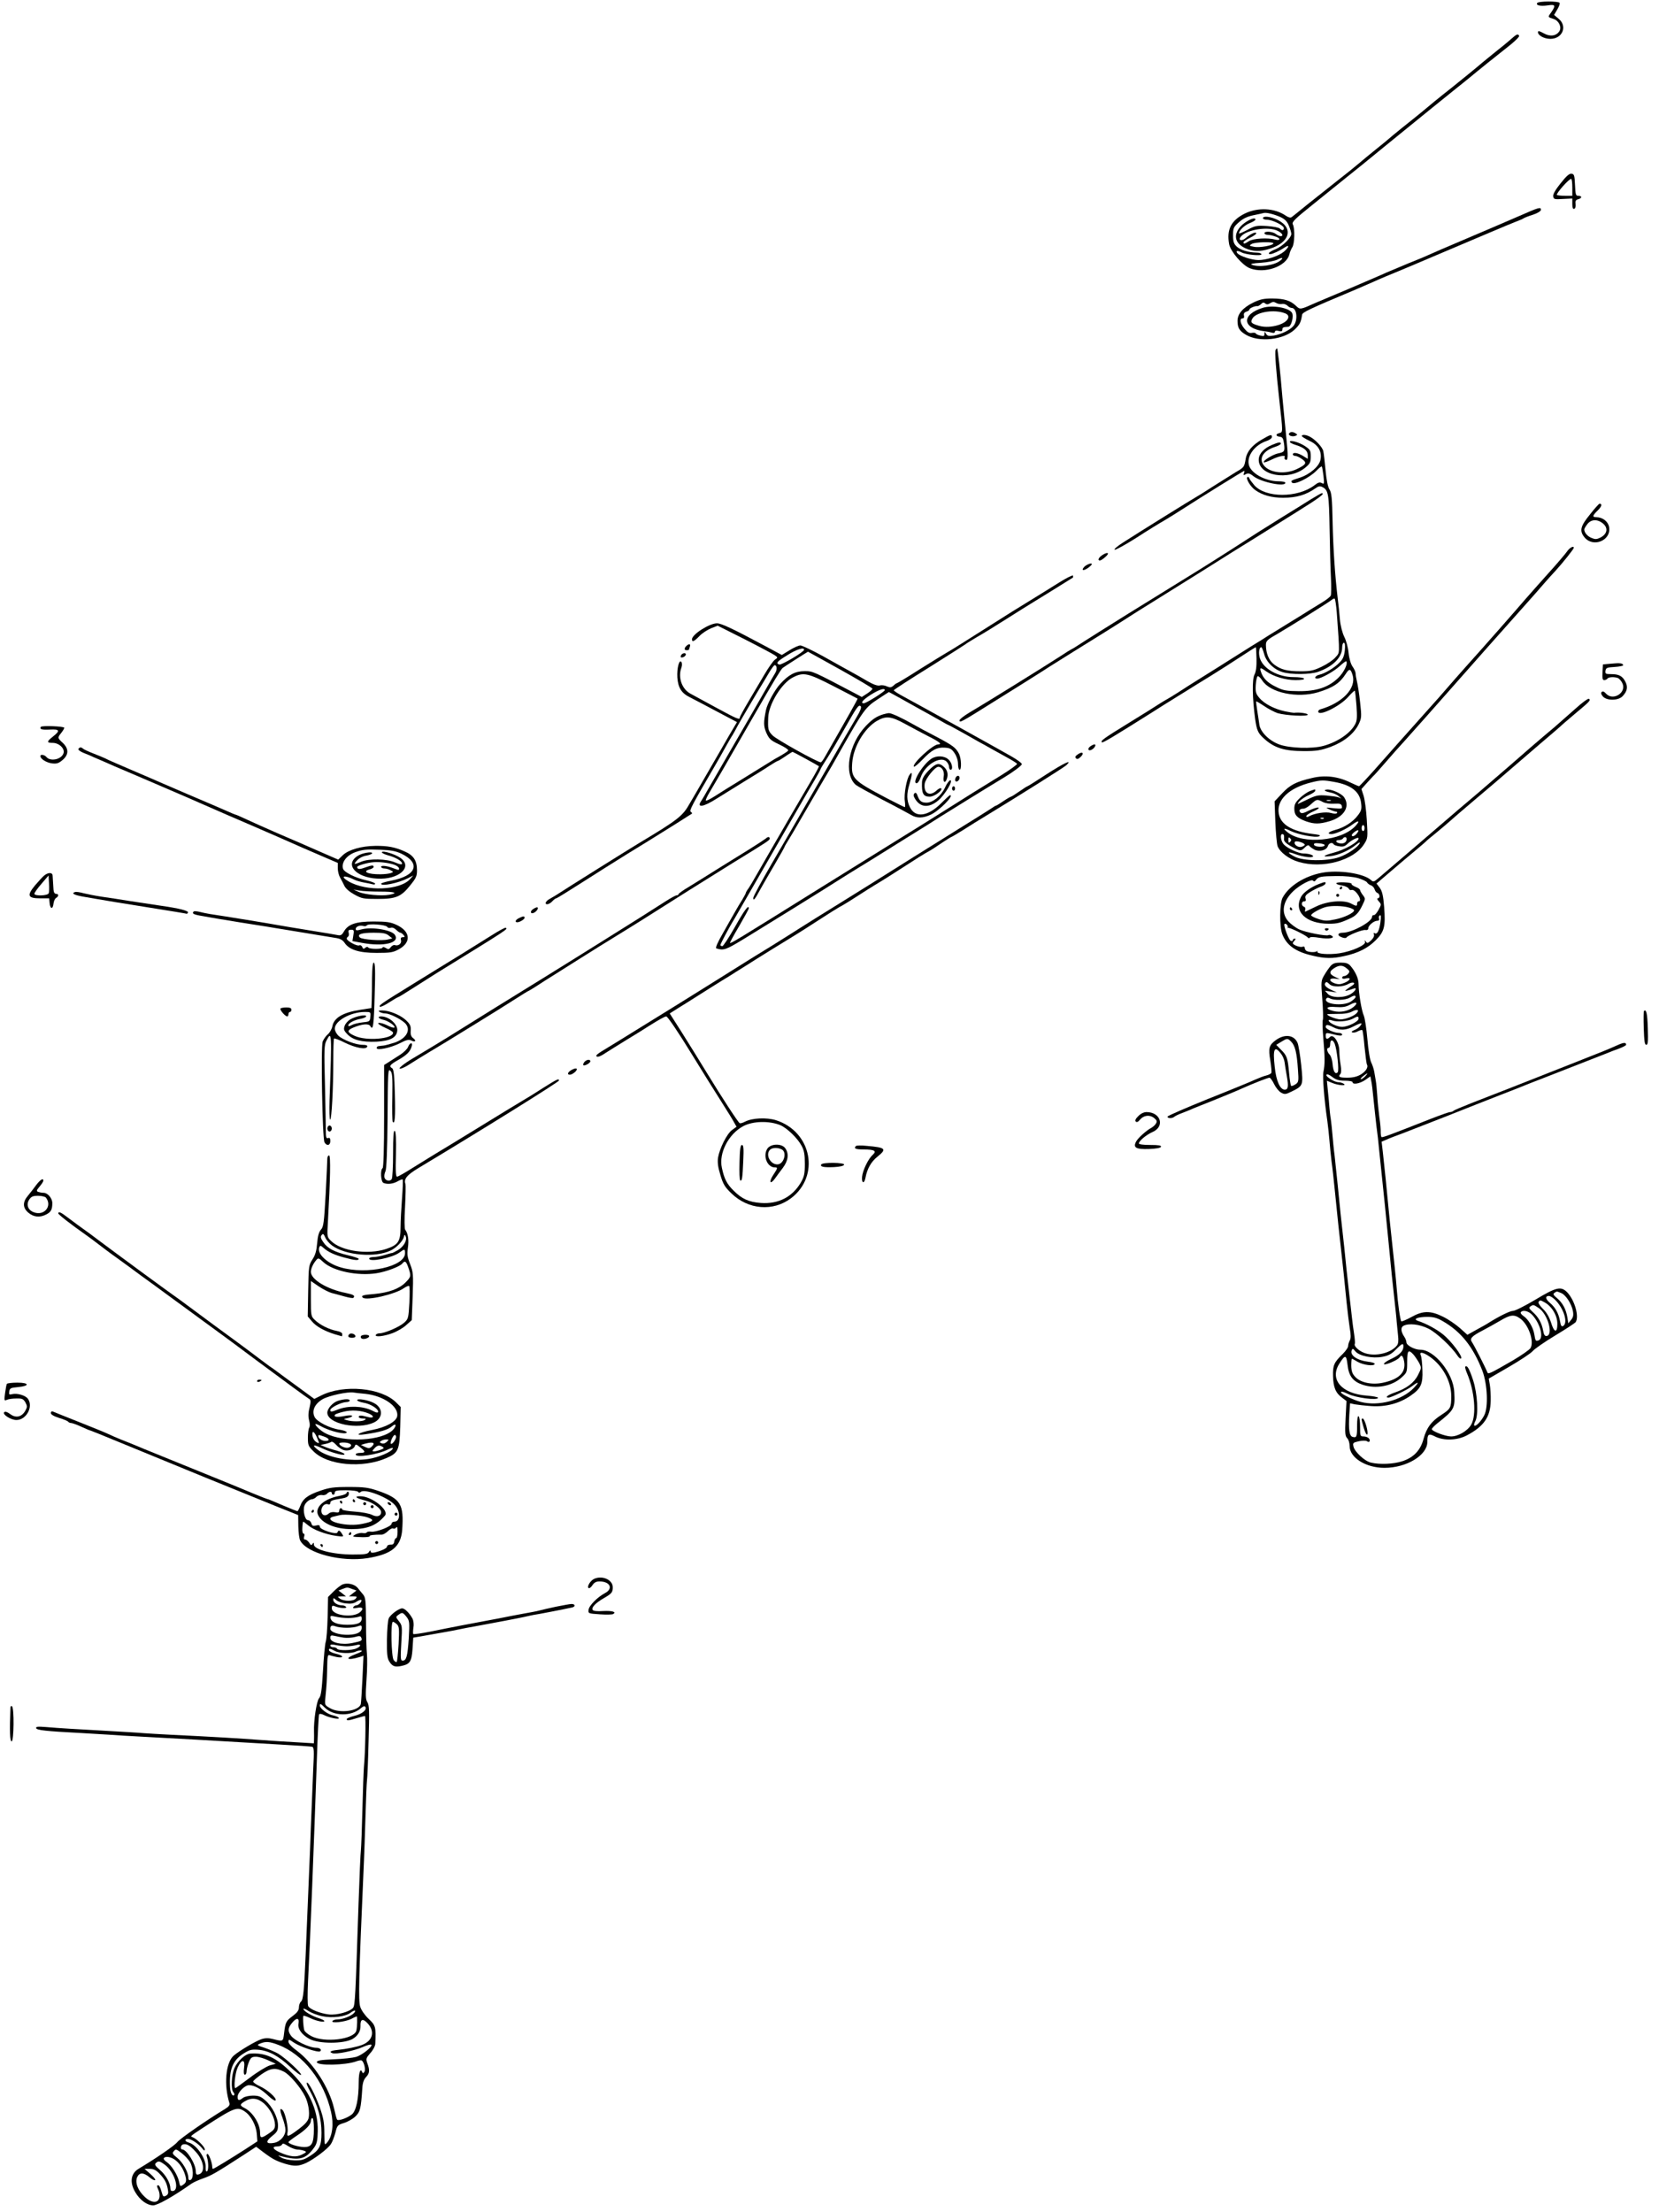 <?xml version="1.0" standalone="no"?>
<!DOCTYPE svg PUBLIC "-//W3C//DTD SVG 20010904//EN"
 "http://www.w3.org/TR/2001/REC-SVG-20010904/DTD/svg10.dtd">
<svg version="1.0" xmlns="http://www.w3.org/2000/svg"
 width="1110pt" height="1480pt" viewBox="0 0 1110 1480"
 preserveAspectRatio="xMidYMid meet">
<g transform="translate(0,1480) scale(0.1,-0.1)"
fill="#000000" stroke="none">
<path d="M10285 14780 c-10 -16 21 -23 70 -16 52 8 56 0 24 -46 -24 -33 -24
-32 16 -45 35 -11 55 -54 39 -81 -21 -33 -62 -39 -105 -15 -29 16 -39 18 -39
8 0 -22 42 -45 83 -45 81 0 116 84 56 134 l-31 26 21 36 c12 19 19 40 16 45
-8 12 -142 12 -150 -1z"/>
<path d="M10114 14542 c-16 -15 -72 -61 -124 -102 -51 -41 -100 -82 -109 -90
-9 -8 -84 -69 -166 -135 -83 -65 -168 -135 -191 -155 -23 -19 -67 -55 -99 -80
-31 -25 -79 -63 -105 -85 -25 -22 -77 -65 -115 -95 -38 -30 -89 -73 -115 -95
-26 -22 -94 -77 -151 -121 -57 -45 -144 -114 -194 -154 -49 -40 -95 -77 -102
-82 -8 -7 -22 -3 -40 9 -75 52 -188 57 -275 14 -91 -46 -122 -107 -104 -205 9
-48 88 -140 137 -160 100 -40 246 11 266 93 3 14 12 35 19 46 16 22 19 127 4
154 -8 15 12 35 128 128 75 61 175 141 222 179 47 38 99 80 117 94 17 14 86
70 153 125 68 55 140 114 160 130 21 17 93 75 160 130 68 55 137 111 155 125
17 14 52 41 76 61 55 46 204 166 287 231 34 28 60 54 56 59 -8 14 -16 11 -50
-19z m-1547 -1194 c31 -15 45 -29 57 -59 9 -22 16 -46 16 -54 0 -25 -59 -83
-105 -102 -41 -16 -59 -33 -35 -33 14 0 62 22 93 43 37 25 34 5 -3 -27 -35
-29 -116 -56 -170 -56 -44 0 -124 26 -141 46 -14 17 2 20 29 5 29 -15 132 -25
132 -12 0 6 -15 11 -32 11 -55 1 -109 17 -134 41 -19 18 -24 33 -24 75 0 47 3
55 39 87 28 25 55 38 97 47 33 7 64 13 69 15 18 5 69 -8 112 -27z m-3 -293
c-40 -31 -141 -45 -189 -26 -13 5 8 10 61 13 45 3 94 13 110 21 34 18 46 13
18 -8z"/>
<path d="M8450 13340 c0 -5 12 -10 27 -10 36 0 113 -38 113 -56 0 -17 -12 -18
-27 -3 -7 7 -46 14 -87 17 -68 4 -79 2 -130 -26 -31 -16 -56 -27 -56 -23 0 19
36 54 71 68 21 8 39 19 39 24 0 23 -71 -12 -103 -50 -47 -56 -33 -110 36 -142
50 -22 96 -24 160 -4 136 41 165 138 57 193 -46 23 -100 30 -100 12z m100 -85
c31 -16 40 -35 18 -35 -7 0 -22 7 -32 15 -22 17 -76 20 -76 5 0 -5 9 -11 20
-11 24 -2 28 -3 58 -13 32 -11 28 -28 -5 -19 -50 14 -148 8 -176 -10 -30 -19
-37 -21 -37 -8 0 5 20 19 45 31 25 12 43 26 40 31 -6 9 -38 -6 -72 -35 -26
-22 -51 -13 -31 11 40 48 186 70 248 38z m-30 -83 c0 -14 -93 -31 -130 -23
-32 6 -34 8 -15 19 23 13 145 16 145 4z"/>
<path d="M10442 13574 c-35 -43 -52 -74 -50 -87 3 -20 8 -22 66 -18 l62 3 0
-37 c0 -25 4 -35 13 -32 7 2 11 16 9 31 -3 21 1 29 17 33 27 7 27 23 1 23 -17
0 -19 8 -22 73 -3 63 -5 72 -23 75 -15 2 -35 -16 -73 -64z m78 -30 l0 -54 -48
0 c-27 0 -52 3 -55 6 -8 8 85 113 96 107 4 -2 7 -29 7 -59z"/>
<path d="M10165 13355 c-66 -29 -223 -96 -350 -150 -126 -53 -243 -104 -260
-112 -16 -8 -75 -32 -130 -54 -55 -23 -122 -51 -150 -63 -27 -13 -138 -60
-245 -106 -107 -45 -208 -88 -225 -95 -105 -47 -106 -48 -134 -21 -38 36 -77
48 -158 49 -58 0 -81 -5 -127 -27 -70 -34 -106 -76 -106 -122 0 -47 12 -68 57
-94 88 -52 252 -34 326 36 34 33 41 47 49 98 3 17 39 35 363 171 22 10 74 32
115 50 41 19 116 50 165 70 50 21 151 63 225 95 311 132 518 220 560 236 25 9
50 20 55 24 6 4 34 15 63 24 30 10 52 24 52 32 0 21 -13 17 -145 -41z m-1666
-583 c16 10 25 10 40 1 10 -6 28 -9 38 -7 11 3 27 -2 36 -10 8 -9 22 -16 29
-16 36 0 44 -85 11 -122 -25 -28 -80 -54 -130 -63 -34 -5 -43 -3 -52 12 -10
17 -10 17 -11 -1 0 -15 -5 -17 -27 -11 -16 3 -29 10 -31 14 -1 5 -13 6 -26 4
-16 -4 -30 4 -49 27 -29 34 -36 70 -13 70 9 0 12 7 9 19 -3 13 2 21 16 26 12
3 21 10 21 15 0 9 40 25 53 22 4 -1 15 5 24 13 11 12 19 13 28 5 10 -8 19 -8
34 2z"/>
<path d="M8450 12741 c-146 -45 -140 -138 9 -157 20 -2 44 -7 54 -10 9 -3 17
0 17 6 0 8 9 10 25 6 18 -5 25 -2 25 9 0 14 5 17 40 19 20 1 38 72 24 94 -22
34 -130 52 -194 33z m133 -32 c26 -7 37 -16 37 -29 0 -45 -118 -82 -195 -60
-52 15 -60 22 -46 48 22 41 129 62 204 41z"/>
<path d="M8535 12459 c-7 -10 3 -143 25 -339 24 -214 24 -211 1 -217 -28 -7
-27 -21 2 -25 18 -2 23 -11 28 -45 7 -52 3 -58 -39 -66 -35 -7 -105 -50 -96
-60 3 -3 27 6 54 19 48 24 96 32 85 15 -3 -5 -1 -12 4 -15 20 -13 21 18 7 151
-8 76 -19 197 -26 268 -14 170 -31 325 -36 325 -1 0 -6 -5 -9 -11z"/>
<path d="M8625 11900 c-8 -13 20 -24 42 -16 15 6 15 8 3 16 -20 13 -37 12 -45
0z"/>
<path d="M8444 11860 c-64 -36 -101 -80 -109 -128 -10 -57 -10 -58 -67 -91
-29 -18 -98 -61 -153 -96 -55 -36 -107 -68 -115 -72 -19 -10 -391 -241 -485
-302 -38 -24 -64 -46 -57 -49 7 -2 72 34 145 80 72 47 157 99 187 116 30 18
89 54 130 81 116 75 400 251 405 251 2 0 2 -7 -2 -16 -5 -14 -3 -15 13 -6 15
8 26 6 52 -15 53 -40 212 -72 212 -43 0 6 -20 10 -44 10 -92 0 -191 56 -201
114 -12 59 43 131 120 156 19 6 35 18 35 26 0 20 -8 18 -66 -16z"/>
<path d="M8710 11883 c1 -5 24 -19 51 -32 59 -27 85 -72 74 -127 -8 -43 -71
-98 -139 -120 -59 -19 -60 -20 -52 -32 12 -20 116 30 164 79 17 18 34 31 36
28 2 -2 7 -30 11 -62 6 -55 5 -58 -11 -49 -14 8 -26 4 -50 -15 -112 -85 -327
-85 -402 1 -16 19 -32 40 -34 48 -3 7 -8 10 -12 6 -12 -10 21 -65 53 -87 48
-34 109 -51 186 -51 90 0 153 19 216 63 21 15 31 17 48 8 39 -21 43 -46 47
-280 2 -124 6 -272 9 -328 3 -56 2 -109 -1 -117 -3 -9 -31 -30 -61 -48 -30
-18 -65 -40 -78 -48 -12 -8 -70 -44 -129 -80 -59 -36 -124 -76 -146 -90 -21
-14 -74 -47 -117 -73 -43 -27 -105 -66 -138 -87 -33 -21 -112 -71 -175 -110
-63 -39 -142 -89 -175 -111 -33 -21 -67 -42 -75 -46 -8 -4 -33 -19 -55 -33
-22 -15 -112 -71 -200 -125 -169 -104 -193 -121 -183 -131 6 -6 69 32 336 200
61 39 123 78 137 86 13 8 52 33 87 54 35 22 110 69 168 104 58 36 149 94 202
129 53 35 98 63 100 63 2 0 4 -35 5 -77 1 -52 -3 -86 -14 -107 -16 -32 -14
-156 5 -297 11 -76 19 -94 59 -130 69 -63 137 -84 268 -84 85 0 112 5 177 28
90 34 156 87 188 151 20 42 21 50 10 148 -6 57 -16 119 -21 139 -5 20 -9 44
-9 54 0 9 -9 30 -20 45 -12 17 -23 53 -27 92 -3 34 -16 83 -29 108 -13 27 -25
73 -29 115 -3 39 -10 104 -15 145 -18 150 -30 329 -34 513 -3 154 -7 192 -21
213 -11 17 -20 63 -26 127 -5 56 -12 114 -15 128 -5 27 -53 78 -91 98 -25 13
-53 15 -53 4z m234 -1180 c21 -295 21 -265 -9 -301 -14 -17 -55 -45 -91 -62
-54 -26 -75 -31 -141 -31 -92 0 -133 11 -179 46 -34 26 -54 74 -54 130 0 26 8
35 68 69 104 61 355 218 371 232 8 7 18 11 21 9 4 -3 10 -44 14 -92z m54 -253
c-4 -38 -12 -59 -34 -81 -33 -35 -97 -74 -136 -83 -28 -6 -39 -26 -15 -26 26
0 114 49 151 84 22 20 41 34 43 32 14 -14 -15 -74 -53 -111 -65 -63 -145 -90
-265 -89 -83 1 -103 4 -152 29 -57 27 -88 59 -101 103 -9 27 -2 28 35 1 50
-35 129 -59 197 -59 40 0 61 4 57 10 -3 6 -35 10 -70 10 -103 0 -202 55 -225
125 -11 34 -6 75 9 75 4 0 12 -20 19 -45 14 -54 66 -105 125 -122 57 -17 183
-16 235 2 100 35 162 97 162 163 0 17 5 32 11 32 8 0 10 -17 7 -50z m52 -167
c26 -88 -68 -186 -217 -229 -7 -2 -13 -8 -13 -14 0 -36 143 33 200 97 22 25
42 44 45 42 2 -3 7 -48 11 -100 5 -76 4 -101 -9 -124 -31 -60 -117 -119 -212
-145 -76 -21 -228 -16 -297 10 -67 25 -125 83 -132 132 -2 18 -9 60 -14 93 -5
33 -9 61 -7 63 1 1 26 -13 54 -32 29 -20 69 -40 89 -47 55 -16 202 -24 202
-10 0 9 -61 17 -92 12 -4 0 -31 4 -60 10 -71 15 -140 51 -172 90 -23 27 -27
39 -24 87 2 30 8 57 13 58 6 2 19 -11 30 -28 53 -83 235 -121 375 -79 100 31
144 60 185 124 23 36 32 34 45 -10z"/>
<path d="M8630 11844 c0 -5 19 -15 43 -22 53 -17 77 -38 77 -68 l0 -24 -32 20
c-35 21 -68 26 -68 10 0 -5 7 -10 16 -10 9 0 29 -9 45 -21 36 -25 29 -37 -36
-68 -76 -36 -177 -25 -217 23 -39 46 -8 100 72 126 22 7 40 17 40 22 0 12 -16
10 -58 -8 -54 -22 -88 -58 -90 -96 -6 -111 201 -148 312 -56 31 26 36 35 36
74 0 40 -4 46 -38 69 -39 26 -102 44 -102 29z"/>
<path d="M8767 11457 c-37 -23 -124 -78 -195 -121 -135 -84 -168 -105 -327
-208 -55 -35 -149 -95 -210 -133 -60 -37 -184 -114 -275 -170 -91 -56 -186
-115 -212 -131 -87 -54 -313 -196 -338 -213 -14 -10 -32 -20 -40 -24 -8 -4
-41 -24 -72 -45 -111 -72 -527 -330 -610 -378 -37 -22 -67 -45 -68 -53 0 -19
7 -15 246 135 121 75 235 147 254 159 19 12 67 42 105 67 39 24 108 68 155 97
122 75 317 197 375 235 28 18 91 58 140 88 50 31 204 127 343 214 139 88 299
188 355 222 56 35 182 114 280 175 156 97 197 128 170 127 -5 0 -38 -20 -76
-43z"/>
<path d="M10638 11358 c-64 -78 -71 -109 -38 -151 58 -74 183 -23 166 68 -7
37 -44 65 -86 65 -28 0 -25 11 10 45 26 25 32 45 12 45 -4 0 -33 -32 -64 -72z
m88 -61 c35 -30 28 -69 -17 -93 -26 -13 -36 -13 -60 -3 -28 11 -49 36 -49 57
0 5 9 21 21 36 26 33 68 34 105 3z"/>
<path d="M10485 11111 c-11 -16 -67 -82 -125 -146 -58 -64 -125 -141 -150
-169 -72 -84 -272 -312 -401 -455 -46 -52 -102 -115 -124 -141 -22 -26 -87
-100 -145 -164 -160 -179 -226 -253 -338 -380 -57 -64 -106 -116 -109 -116 -3
0 -29 11 -58 25 -84 41 -170 51 -257 30 -107 -25 -147 -46 -201 -104 l-49 -52
5 -137 c3 -75 10 -149 15 -163 16 -41 77 -87 140 -105 160 -48 370 9 439 119
25 39 25 43 18 161 -4 67 -14 140 -22 164 l-14 43 42 47 c24 26 45 49 49 52 3
3 37 41 75 85 38 44 92 105 120 135 27 31 94 105 147 165 303 344 570 644 678
765 37 41 86 97 108 123 23 26 59 67 81 90 44 48 121 144 121 152 0 16 -28 1
-45 -24z m-1559 -1542 c115 -20 173 -66 181 -143 5 -39 1 -51 -22 -81 -33 -44
-90 -81 -150 -97 -46 -12 -60 -28 -26 -28 27 0 99 33 140 64 42 31 53 26 20
-10 -94 -101 -349 -125 -453 -43 -37 29 -28 33 21 9 51 -24 165 -46 189 -35
14 6 1 11 -45 16 -137 17 -213 63 -225 136 -16 92 68 172 219 209 64 16 79 16
151 3z m204 -309 c0 -11 -4 -20 -10 -20 -5 0 -10 9 -10 20 0 11 5 20 10 20 6
0 10 -9 10 -20z m-55 -40 c-10 -11 -22 -17 -28 -13 -6 4 -1 14 13 25 29 23 39
15 15 -12z m-484 -12 c1 -7 1 -17 0 -22 -3 -14 19 -34 60 -55 49 -26 54 -26
80 0 14 14 24 17 28 11 4 -6 19 -17 35 -26 34 -17 82 -5 91 25 7 20 30 26 39
10 3 -5 20 -11 38 -13 23 -4 37 0 53 16 24 24 75 50 75 37 0 -24 -91 -76 -168
-96 -70 -19 -80 -29 -22 -23 54 6 126 38 171 75 18 15 30 21 27 13 -8 -25 -82
-76 -139 -95 -82 -28 -240 -26 -297 4 -53 27 -50 38 4 17 50 -18 112 -27 119
-16 5 9 -28 20 -65 20 -33 1 -103 33 -129 59 -21 21 -29 71 -11 71 6 0 11 -6
11 -12z m41 -40 c-9 -9 -12 -7 -12 12 0 19 3 21 12 12 9 -9 9 -15 0 -24z m378
19 c0 -22 -20 -34 -46 -29 -29 5 -32 22 -5 22 11 0 23 5 26 10 9 14 25 12 25
-3z m-280 -39 c0 -3 -10 -10 -21 -13 -23 -8 -56 16 -45 33 7 11 66 -7 66 -20z
m133 -3 c-4 -15 -66 -12 -71 3 -3 10 6 13 34 10 22 -2 38 -7 37 -13z"/>
<path d="M8765 9508 c-16 -6 -47 -27 -67 -46 -30 -29 -38 -43 -38 -72 0 -44
19 -63 79 -85 55 -19 89 -19 157 1 96 28 139 97 98 159 -17 27 -92 59 -120 52
-21 -4 -10 -11 36 -21 14 -3 34 -12 45 -21 l20 -17 -20 8 c-11 4 -48 9 -82 12
-52 4 -70 0 -120 -24 -32 -15 -62 -30 -68 -32 -5 -3 -1 5 10 18 11 12 39 31
63 41 23 10 42 23 42 29 0 5 -1 10 -2 9 -2 0 -16 -5 -33 -11z m85 -73 c17 -9
49 -14 77 -12 39 2 48 -1 51 -17 4 -17 -1 -18 -55 -13 -56 6 -57 6 -28 -8 17
-8 36 -14 43 -15 7 0 11 -4 8 -9 -4 -6 -20 -6 -40 0 -35 10 -109 -1 -147 -22
-13 -7 -19 -6 -19 1 0 6 21 20 48 32 26 11 41 23 34 25 -7 3 -35 -6 -63 -19
-37 -19 -51 -22 -59 -13 -12 14 -3 25 22 25 10 0 32 13 50 30 38 34 40 35 78
15z m53 8 c-7 -2 -19 -2 -25 0 -7 3 -2 5 12 5 14 0 19 -2 13 -5z m-46 -119
c-3 -3 -12 -4 -19 -1 -8 3 -5 6 6 6 11 1 17 -2 13 -5z"/>
<path d="M7372 11084 c-23 -16 -29 -34 -13 -34 6 0 23 11 38 25 32 28 12 35
-25 9z"/>
<path d="M7259 11012 c-12 -11 -18 -22 -13 -25 6 -3 23 5 40 18 21 17 24 24
13 25 -9 0 -27 -8 -40 -18z"/>
<path d="M7090 10905 c-47 -30 -137 -85 -200 -124 -63 -38 -170 -105 -237
-148 -178 -113 -294 -186 -318 -199 -11 -6 -89 -54 -174 -107 -84 -54 -156
-97 -159 -97 -3 0 -14 -7 -24 -17 -15 -13 -23 -14 -44 -5 -14 7 -35 10 -48 6
-15 -3 -42 6 -82 29 -32 19 -81 47 -109 62 -27 15 -111 61 -185 103 -74 41
-144 74 -155 74 -11 0 -43 -14 -72 -32 l-52 -32 -108 58 c-222 119 -297 154
-326 154 -50 0 -167 -74 -167 -107 0 -21 14 -15 50 22 18 19 54 42 78 52 l44
17 183 -92 c100 -51 190 -99 201 -107 19 -14 19 -14 -2 -29 -11 -8 -42 -52
-69 -98 -27 -46 -75 -127 -107 -181 -32 -54 -58 -102 -58 -107 0 -18 -17 -11
-157 65 -76 41 -154 84 -173 94 -58 31 -85 109 -61 174 5 13 5 30 1 37 -15 24
-32 -40 -28 -103 5 -68 27 -104 84 -132 22 -11 102 -53 177 -93 l138 -73 -19
-32 c-11 -18 -53 -90 -94 -162 -41 -71 -101 -175 -133 -230 -32 -55 -63 -109
-70 -120 -47 -85 -80 -110 -340 -266 -60 -36 -482 -300 -555 -348 -14 -8 -34
-20 -44 -26 -11 -5 -21 -16 -24 -22 -6 -20 23 -15 43 7 10 11 22 20 26 20 5 0
84 49 176 108 92 59 229 145 303 191 74 45 158 97 185 114 61 37 238 149 245
154 2 2 -1 7 -8 12 -12 7 7 43 165 314 18 31 49 85 68 120 19 34 39 69 45 77
5 8 22 38 36 65 22 40 133 229 174 295 5 8 22 36 37 62 16 27 32 48 36 48 16
0 18 -31 3 -54 -8 -14 -24 -40 -34 -58 -70 -123 -156 -272 -267 -463 -70 -121
-139 -240 -153 -265 -14 -25 -31 -54 -38 -65 -37 -52 9 -47 104 14 42 26 127
79 187 116 61 37 134 82 162 101 29 19 55 34 59 34 3 0 25 14 49 30 24 17 46
30 48 30 4 0 167 -89 176 -96 2 -2 -22 -47 -54 -101 -116 -198 -165 -282 -255
-438 -51 -88 -104 -180 -118 -205 -14 -25 -33 -57 -43 -72 -11 -14 -19 -29
-19 -32 0 -4 -11 -23 -23 -44 -13 -20 -35 -57 -49 -82 -14 -25 -51 -89 -81
-143 -36 -62 -52 -99 -44 -102 50 -15 61 -11 185 64 139 85 558 344 649 403
32 20 76 48 98 61 34 20 138 85 335 208 25 15 68 42 95 59 28 17 88 55 135 85
67 42 309 192 435 268 56 34 109 74 112 84 2 6 -31 31 -74 55 -78 45 -596 332
-718 398 -36 19 -65 38 -65 42 0 3 107 73 238 154 130 82 239 151 242 154 3 4
37 24 75 47 39 22 130 78 202 124 73 46 144 91 158 99 29 17 278 172 284 176
1 2 1 7 0 13 -2 5 -42 -15 -89 -44z m-1710 -452 c-1 -15 -152 -104 -166 -99
-25 9 -16 20 54 63 61 39 112 55 112 36z m241 -132 c118 -66 215 -123 216
-128 2 -4 -14 -19 -34 -32 l-37 -24 -41 22 c-289 152 -286 151 -342 151 -62 0
-107 -24 -164 -87 -37 -41 -85 -130 -94 -173 -17 -83 -17 -108 3 -154 19 -41
29 -50 87 -77 36 -17 62 -35 59 -40 -3 -5 -24 -19 -46 -32 -40 -22 -49 -27
-98 -58 -14 -9 -86 -53 -160 -99 -74 -45 -159 -98 -188 -117 -30 -19 -56 -32
-59 -29 -4 3 10 32 29 63 31 52 101 172 288 498 136 237 184 315 196 326 11 9
165 107 170 109 1 0 98 -54 215 -119z m-43 -112 c86 -44 158 -82 160 -83 2 -2
-66 -123 -215 -383 -13 -24 -27 -43 -31 -43 -22 0 -301 155 -324 181 -29 30
-31 41 -28 119 3 89 90 230 165 268 71 37 100 30 273 -59z m342 -26 c0 -10
-125 -88 -140 -88 -26 0 -7 23 46 57 56 35 94 47 94 31z m112 -59 c46 -26 108
-60 138 -77 30 -16 81 -45 113 -63 32 -19 60 -34 62 -34 2 0 48 -25 102 -55
54 -31 105 -59 113 -64 8 -4 38 -20 65 -36 28 -15 78 -43 112 -62 35 -19 65
-38 68 -43 3 -4 -48 -41 -113 -81 -64 -40 -143 -88 -175 -108 -32 -20 -108
-68 -170 -107 -96 -61 -220 -138 -414 -258 -27 -17 -219 -136 -428 -266 -587
-366 -615 -383 -621 -378 -1 2 26 53 62 113 35 61 64 113 64 118 0 28 -29 -11
-92 -123 -40 -71 -79 -130 -85 -130 -7 0 -13 4 -13 8 0 7 58 116 80 152 5 8
24 40 41 70 38 65 219 380 349 605 51 88 101 174 110 190 10 17 34 58 54 92
20 34 36 64 36 67 0 3 20 36 44 73 24 37 75 124 114 193 86 152 97 168 111
155 6 -7 -2 -30 -26 -70 -35 -59 -105 -179 -333 -575 -62 -107 -168 -291 -236
-407 -68 -117 -124 -220 -124 -230 0 -23 11 -10 47 57 17 30 60 106 97 168 36
62 66 115 66 118 0 2 11 21 24 42 13 20 48 80 78 132 30 52 87 149 125 215 39
66 80 136 91 155 11 19 40 71 65 115 143 252 158 273 237 325 41 27 76 50 77
50 2 0 40 -21 85 -46z"/>
<path d="M5909 10021 c-45 -14 -73 -33 -116 -78 -116 -122 -150 -322 -67 -394
11 -9 91 -53 178 -99 88 -45 173 -91 190 -101 39 -24 80 -24 134 1 56 26 159
130 128 130 -3 0 -29 -24 -59 -54 -89 -89 -173 -100 -209 -26 -22 43 -23 89
-3 154 8 27 15 56 15 65 -1 14 -2 14 -14 -2 -20 -26 -39 -132 -32 -177 3 -22
3 -40 0 -40 -4 0 -59 28 -123 61 -224 118 -237 132 -229 236 8 107 81 230 165
280 61 35 94 32 189 -20 43 -24 114 -61 156 -83 74 -37 94 -54 65 -54 -35 0
-178 -132 -162 -149 4 -3 29 18 57 47 63 66 97 84 151 80 34 -2 45 -9 64 -37
14 -21 23 -49 23 -72 0 -22 5 -39 10 -39 15 0 12 77 -4 108 -21 40 -41 55
-151 113 -55 28 -125 66 -155 83 -73 42 -147 76 -162 75 -7 0 -25 -4 -39 -8z"/>
<path d="M6230 9723 c-58 -40 -132 -163 -97 -163 7 0 20 18 27 39 27 83 132
147 173 106 9 -9 17 -25 17 -36 0 -10 5 -19 10 -19 19 0 10 47 -13 68 -28 27
-82 29 -117 5z"/>
<path d="M6213 9645 c-31 -33 -43 -54 -44 -78 -3 -76 8 -97 52 -97 30 0 89 43
76 56 -4 4 -17 -2 -30 -14 -47 -44 -89 -19 -80 46 6 34 69 112 91 112 25 0 43
-32 36 -66 -6 -35 8 -48 20 -18 12 31 6 61 -17 82 -34 32 -55 27 -104 -23z"/>
<path d="M6393 9595 c-3 -9 -3 -18 0 -21 9 -9 27 6 27 22 0 19 -19 18 -27 -1z"/>
<path d="M6322 9529 c-26 -54 -81 -99 -122 -99 -34 0 -47 10 -60 44 -7 21 -14
26 -21 19 -8 -8 -8 -17 0 -31 35 -65 95 -71 160 -16 44 38 101 134 79 134 -7
-1 -24 -23 -36 -51z"/>
<path d="M6370 9525 c0 -8 5 -15 10 -15 6 0 10 7 10 15 0 8 -4 15 -10 15 -5 0
-10 -7 -10 -15z"/>
<path d="M4592 10478 c-16 -16 -15 -28 3 -28 8 0 15 2 15 4 0 2 3 11 6 20 7
19 -7 21 -24 4z"/>
<path d="M4556 10414 c-4 -11 -1 -14 11 -12 9 2 18 9 21 16 6 18 -25 15 -32
-4z"/>
<path d="M10780 10360 l-55 -5 -3 -52 c-2 -42 0 -53 12 -53 8 0 18 5 21 10 7
11 45 13 70 4 8 -4 22 -18 29 -33 33 -63 -61 -124 -109 -71 -12 14 -22 17 -29
10 -6 -6 -3 -16 9 -30 27 -29 104 -28 132 3 31 33 36 62 18 96 -19 38 -43 51
-95 51 -37 0 -41 2 -38 23 3 19 10 22 61 25 31 2 57 7 57 11 0 14 -21 17 -80
11z"/>
<path d="M10540 10058 c-45 -40 -105 -93 -134 -118 -118 -99 -188 -160 -308
-265 -69 -60 -161 -139 -203 -175 -43 -36 -108 -91 -144 -122 -56 -49 -417
-358 -527 -452 -32 -27 -35 -28 -52 -13 -49 44 -216 69 -327 48 -116 -22 -220
-87 -263 -166 -21 -37 -22 -196 -2 -246 29 -74 90 -117 204 -143 81 -19 131
-20 211 -2 93 20 157 53 209 105 59 59 67 92 57 223 -6 77 -13 105 -29 128
l-22 29 97 83 c53 46 126 107 162 137 36 30 68 58 71 61 3 4 32 29 65 55 33
27 80 67 105 89 25 23 102 88 170 146 69 58 164 139 211 180 47 41 144 124
215 185 71 60 131 112 134 115 3 4 46 41 97 84 101 84 108 92 94 101 -6 3 -47
-27 -91 -67z m-1452 -1133 c28 -9 55 -21 59 -29 4 -7 16 -16 26 -19 11 -4 21
-16 24 -26 3 -11 11 -22 19 -25 17 -6 19 -36 2 -36 -6 0 -3 -9 7 -20 18 -20
18 -21 -2 -58 -11 -20 -25 -36 -31 -34 -7 1 -12 -5 -12 -12 0 -33 -135 -106
-195 -106 -35 0 -41 -18 -9 -30 16 -7 30 -7 33 -2 10 15 107 54 127 50 12 -2
19 3 19 12 0 19 38 50 60 50 11 0 15 5 12 15 -4 8 -1 17 5 21 8 5 9 -8 4 -47
-8 -57 -22 -83 -39 -72 -6 4 -8 0 -4 -9 3 -10 -4 -25 -19 -39 -21 -20 -27 -21
-35 -9 -9 13 -10 12 -6 -2 7 -21 -92 -64 -173 -76 -70 -10 -150 -4 -146 11 2
7 1 9 -1 5 -6 -10 -45 -10 -67 -2 -9 3 -16 13 -16 21 0 9 -6 13 -15 9 -16 -6
-65 12 -65 24 0 3 5 11 12 18 9 9 9 12 0 12 -7 0 -12 -4 -12 -10 0 -5 -6 -7
-14 -4 -13 5 -50 103 -42 112 8 7 25 -8 22 -21 -1 -7 -1 -9 1 -5 5 8 124 -50
134 -65 4 -5 9 -5 12 0 4 6 29 5 65 -1 63 -10 109 -2 82 14 -8 5 -17 7 -21 4
-15 -9 -155 19 -196 38 -24 11 -57 36 -74 55 -49 57 -37 133 34 201 44 42 124
84 133 70 5 -7 11 -6 18 4 17 23 34 26 137 27 59 1 115 -5 147 -14z"/>
<path d="M8825 8886 c-53 -20 -105 -57 -120 -86 -51 -99 33 -180 187 -180 53
0 75 5 138 34 41 18 61 39 84 87 22 45 23 47 5 70 -10 13 -19 29 -19 34 0 6
-14 16 -31 22 -17 7 -29 16 -26 20 3 4 -19 9 -49 10 -62 3 -73 -11 -15 -21 21
-3 41 -13 45 -21 3 -8 12 -12 19 -9 9 3 24 -6 36 -22 22 -28 28 -54 11 -54 -5
0 -10 -7 -10 -15 0 -19 -4 -19 -42 1 -49 25 -158 16 -233 -21 -33 -16 -64 -31
-69 -33 -5 -3 -7 2 -3 11 3 9 0 18 -9 21 -19 7 -18 36 2 36 11 0 13 6 9 20 -5
15 3 25 32 43 21 13 51 28 67 34 17 5 32 15 34 21 4 14 -2 14 -43 -2z m198
-157 c20 -5 37 -14 37 -19 0 -17 -66 -49 -127 -61 -52 -11 -69 -11 -109 2 -26
8 -49 19 -51 25 -4 11 65 49 102 57 38 9 110 7 148 -4z"/>
<path d="M8965 8860 c-3 -5 -1 -10 4 -10 6 0 11 5 11 10 0 6 -2 10 -4 10 -3 0
-8 -4 -11 -10z"/>
<path d="M8821 8824 c0 -11 3 -14 6 -6 3 7 2 16 -1 19 -3 4 -6 -2 -5 -13z"/>
<path d="M8940 8810 c0 -5 5 -10 10 -10 6 0 10 5 10 10 0 6 -4 10 -10 10 -5 0
-10 -4 -10 -10z"/>
<path d="M8630 8720 c0 -5 5 -10 11 -10 5 0 7 5 4 10 -3 6 -8 10 -11 10 -2 0
-4 -4 -4 -10z"/>
<path d="M8865 8580 c4 -6 11 -8 16 -5 14 9 11 15 -7 15 -8 0 -12 -5 -9 -10z"/>
<path d="M273 9937 c-10 -16 8 -21 62 -18 65 3 69 -7 20 -46 -44 -35 -44 -43
-2 -43 42 0 82 -38 72 -69 -13 -42 -88 -58 -115 -25 -13 15 -40 19 -40 6 0
-19 40 -44 77 -49 32 -4 45 0 71 22 43 36 43 76 2 115 -36 33 -36 35 -10 67
11 14 20 29 20 34 0 10 -151 16 -157 6z"/>
<path d="M7294 9806 c-22 -17 -11 -35 13 -20 19 12 29 34 16 34 -5 0 -18 -6
-29 -14z"/>
<path d="M525 9790 c-4 -6 11 -17 32 -26 21 -8 54 -22 73 -31 19 -8 49 -21 65
-28 17 -7 50 -22 75 -33 25 -10 126 -54 225 -96 281 -121 298 -128 340 -147
22 -10 108 -47 190 -83 83 -35 233 -101 335 -145 102 -45 233 -103 293 -128
l107 -46 0 -36 c0 -20 7 -47 15 -61 8 -14 21 -39 29 -56 9 -19 35 -41 68 -59
49 -27 61 -29 153 -29 124 0 158 14 219 90 39 48 46 62 46 100 0 67 -23 102
-83 128 -65 29 -114 38 -197 37 -92 -1 -178 -26 -216 -62 l-31 -30 -124 54
c-68 30 -194 85 -279 121 -85 37 -183 81 -217 97 -34 16 -64 29 -67 29 -3 0
-29 11 -58 24 -29 13 -150 65 -268 115 -118 51 -228 98 -245 106 -16 7 -79 34
-140 60 -60 26 -123 53 -140 61 -16 9 -59 27 -95 41 -36 14 -69 29 -74 34 -13
12 -23 11 -31 -1z m2158 -700 c136 -64 104 -150 -67 -182 -36 -7 -66 -16 -66
-20 0 -20 116 4 180 37 l35 18 -20 -23 c-68 -77 -293 -86 -412 -17 -62 36 -31
46 37 12 14 -7 43 -15 65 -19 22 -4 48 -9 58 -12 9 -3 17 -1 17 4 0 5 -26 15
-57 22 -74 16 -150 54 -158 78 -12 41 22 88 80 110 49 18 75 21 171 17 67 -2
102 -9 137 -25z m-140 -255 c99 0 125 -9 62 -21 -53 -10 -166 1 -205 19 l-35
16 40 -7 c22 -4 84 -7 138 -7z"/>
<path d="M2555 9099 c-3 -4 14 -13 37 -20 54 -14 98 -39 98 -56 0 -9 -13 -7
-46 7 -56 25 -175 27 -227 5 -50 -21 -54 -19 -27 10 14 15 40 28 62 31 21 4
38 11 38 16 0 13 -69 1 -97 -18 -89 -57 -14 -144 130 -152 144 -9 242 77 157
138 -35 25 -118 51 -125 39z m94 -89 c12 -6 21 -15 21 -20 0 -13 -2 -12 -37 1
-43 17 -83 21 -83 10 0 -6 9 -11 21 -11 11 0 30 -5 42 -12 21 -11 21 -11 2
-19 -11 -4 -42 -8 -70 -8 -84 -1 -126 19 -70 33 14 4 25 11 25 16 0 13 -10 13
-58 -4 -37 -14 -52 -12 -52 4 0 9 68 29 110 32 46 4 123 -8 149 -22z"/>
<path d="M7211 9753 c-16 -11 -20 -18 -12 -26 8 -8 17 -5 32 10 26 25 11 38
-20 16z"/>
<path d="M7002 9620 c-67 -44 -125 -80 -127 -80 -3 0 -28 -16 -55 -35 -27 -19
-53 -35 -56 -35 -3 0 -26 -13 -51 -30 -24 -16 -46 -30 -49 -30 -3 0 -17 -8
-32 -19 -15 -10 -112 -71 -217 -136 -104 -65 -241 -150 -303 -189 -258 -162
-316 -199 -497 -311 -104 -64 -219 -136 -255 -159 -36 -23 -126 -80 -200 -126
-74 -45 -151 -93 -170 -105 -63 -40 -312 -195 -445 -278 -417 -258 -493 -305
-522 -322 -18 -11 -33 -23 -33 -27 0 -15 24 -8 59 16 20 13 86 54 146 91 61
37 126 77 145 90 67 42 107 65 118 65 9 0 84 -111 172 -255 55 -90 169 -273
212 -340 28 -44 59 -94 68 -111 l18 -32 -30 -22 c-35 -25 -84 -125 -94 -186
-4 -31 0 -64 16 -115 18 -61 30 -81 74 -123 112 -109 279 -123 399 -32 196
149 138 446 -102 522 -62 19 -158 15 -206 -10 -15 -8 -32 -13 -36 -10 -11 6
-121 175 -218 334 -45 74 -120 195 -166 268 l-84 132 60 38 c33 20 82 51 107
67 42 27 185 117 237 148 10 7 55 35 100 63 92 59 269 168 335 208 25 15 97
61 160 102 63 41 124 79 135 85 11 5 63 36 115 70 52 34 109 69 125 79 36 21
122 75 230 145 44 29 94 60 110 69 37 20 55 32 117 74 26 17 50 32 52 32 2 0
40 22 83 49 43 28 110 69 148 92 209 127 523 324 540 340 45 43 -15 15 -133
-61z m-1782 -2347 c45 -19 116 -87 143 -138 17 -31 22 -57 22 -120 0 -69 -4
-86 -27 -127 -58 -97 -150 -144 -267 -136 -81 6 -127 27 -182 82 -45 44 -63
78 -79 153 -22 98 44 226 143 279 64 34 172 37 247 7z"/>
<path d="M4948 7024 c-2 -64 0 -118 5 -121 12 -7 15 16 20 130 4 84 2 107 -9
107 -10 0 -14 -28 -16 -116z"/>
<path d="M5134 7115 c-31 -48 -1 -124 49 -125 22 0 22 -3 -9 -50 -31 -47 -22
-69 10 -26 11 16 36 49 54 73 36 48 42 95 16 131 -23 33 -97 32 -120 -3z m97
-5 c37 -20 13 -100 -30 -100 -48 0 -81 66 -49 98 15 15 53 16 79 2z"/>
<path d="M5125 9191 c-6 -5 -57 -39 -115 -75 -125 -77 -282 -175 -315 -196
-13 -8 -53 -33 -89 -55 -36 -21 -66 -43 -66 -47 0 -4 -6 -8 -13 -8 -7 0 -41
-19 -77 -42 -123 -79 -166 -106 -385 -243 -121 -76 -312 -195 -425 -265 -178
-109 -443 -274 -645 -400 -53 -33 -128 -78 -240 -145 -19 -11 -47 -30 -62 -42
-45 -35 -5 -28 52 10 28 18 88 55 133 82 98 59 89 53 308 188 95 58 211 131
258 161 48 31 89 56 91 56 2 0 23 13 47 28 24 16 96 62 162 103 65 41 129 81
141 89 36 23 204 128 314 195 54 33 133 83 177 111 118 75 337 213 529 332
238 146 245 151 245 162 0 13 -13 13 -25 1z"/>
<path d="M295 8942 c-11 -9 -39 -40 -62 -67 -55 -67 -47 -85 37 -85 l59 0 3
-32 c4 -41 22 -43 26 -3 2 17 10 34 18 38 18 11 18 27 -1 27 -9 0 -16 10 -17
28 -3 50 -5 77 -6 95 -2 22 -31 21 -57 -1z m31 -118 c-7 -17 -96 -20 -96 -3 0
6 21 36 48 67 l47 55 3 -53 c2 -29 1 -59 -2 -66z"/>
<path d="M502 8832 c-26 -8 -9 -19 51 -30 34 -6 132 -23 217 -37 413 -66 472
-76 478 -78 4 -1 8 3 10 8 4 12 -59 28 -178 45 -47 7 -139 21 -205 31 -66 11
-154 24 -195 30 -41 6 -95 17 -120 23 -25 7 -51 11 -58 8z"/>
<path d="M3564 8716 c-22 -17 -11 -35 13 -20 19 12 29 34 16 34 -5 0 -18 -6
-29 -14z"/>
<path d="M1296 8702 c-14 -14 -1 -21 62 -31 37 -7 81 -14 97 -17 35 -6 254
-42 335 -54 30 -5 82 -14 115 -19 170 -28 314 -52 347 -57 24 -4 42 -14 53
-31 31 -47 97 -68 215 -68 94 0 110 3 150 25 84 47 76 120 -18 163 -39 18 -66
22 -152 22 -119 0 -171 -18 -199 -67 -13 -23 -21 -28 -41 -24 -14 3 -97 17
-185 31 -88 14 -182 30 -210 35 -47 9 -371 62 -460 75 -22 4 -54 10 -72 15
-17 4 -34 5 -37 2z m1295 -103 c4 -7 14 -9 23 -6 10 4 25 -2 36 -13 11 -11 24
-20 29 -20 5 0 14 -7 21 -15 10 -12 9 -15 -5 -15 -12 0 -16 -6 -12 -20 6 -22
-18 -41 -41 -33 -7 3 -19 -3 -27 -13 -12 -16 -17 -17 -34 -6 -12 7 -21 8 -21
3 0 -12 -88 -12 -96 0 -4 6 -11 6 -20 -2 -11 -9 -15 -8 -20 5 -4 10 -13 15
-21 11 -16 -6 -83 31 -83 45 0 5 4 11 9 14 5 3 7 15 4 26 -4 15 0 20 16 20 19
0 21 -4 15 -38 l-6 -38 65 -12 c146 -27 255 0 219 54 -22 33 -156 55 -224 36
-30 -8 -38 -8 -38 3 0 16 27 27 51 20 9 -3 20 -1 23 4 9 14 127 5 137 -10z
m10 -58 l24 -19 -28 -7 c-41 -11 -175 -1 -189 13 -21 21 9 32 93 32 61 0 82
-4 100 -19z"/>
<path d="M3473 8658 c-24 -11 -31 -28 -12 -28 17 0 49 20 49 30 0 12 -9 12
-37 -2z"/>
<path d="M3287 8541 c-49 -31 -140 -87 -202 -126 -63 -38 -203 -125 -312 -192
-227 -140 -240 -149 -231 -158 3 -4 32 9 62 29 31 20 59 36 62 36 3 0 42 24
87 53 45 29 123 78 172 109 490 302 474 292 458 301 -4 2 -48 -21 -96 -52z"/>
<path d="M2489 8258 c0 -57 -1 -125 -2 -153 l-2 -49 -76 -12 c-115 -18 -174
-53 -185 -109 -3 -18 -17 -43 -30 -54 -14 -12 -29 -34 -35 -49 -13 -33 -2
-648 12 -674 15 -27 39 -22 39 8 0 19 -4 25 -15 20 -12 -4 -15 5 -15 52 0 31
-3 172 -6 313 -6 225 -5 259 10 287 36 70 37 55 21 -395 -2 -73 -1 -133 4
-133 10 0 21 208 21 396 0 77 2 143 5 146 3 3 36 -9 73 -28 72 -35 142 -48
149 -26 3 8 -7 12 -31 12 -46 0 -132 33 -162 61 -13 13 -24 33 -24 47 0 53
107 112 202 112 38 0 39 -1 36 -32 -3 -32 -5 -33 -53 -38 -27 -3 -60 -11 -72
-18 -14 -8 -23 -9 -23 -3 0 16 41 38 83 45 20 4 37 11 37 17 0 14 -68 1 -105
-20 -16 -9 -34 -29 -39 -44 -8 -23 -6 -31 18 -56 37 -39 97 -54 195 -50 91 5
134 27 139 73 5 43 -55 96 -108 96 -29 0 -17 -16 17 -23 31 -7 81 -42 72 -51
-3 -4 -20 1 -37 9 -17 9 -40 18 -51 20 -37 7 -22 -9 29 -32 28 -12 50 -26 50
-32 0 -42 -180 -57 -257 -21 -51 23 -54 36 -10 55 60 25 104 29 115 10 18 -34
24 6 29 215 5 155 3 210 -6 210 -7 0 -11 -32 -12 -102z"/>
<path d="M8903 8338 c-11 -13 -30 -40 -42 -61 -22 -37 -23 -42 -14 -160 5 -67
7 -130 4 -139 -4 -10 -2 -66 3 -125 11 -126 11 -175 1 -222 -7 -32 4 -181 26
-331 5 -36 11 -94 14 -130 3 -36 9 -99 14 -140 6 -41 15 -124 21 -185 13 -134
33 -323 60 -562 5 -49 14 -137 20 -198 6 -60 16 -138 21 -171 8 -44 8 -68 0
-82 -6 -11 -11 -28 -11 -38 0 -9 -16 -32 -35 -51 -60 -58 -68 -77 -66 -150 2
-75 18 -113 61 -144 l29 -22 -6 -116 c-5 -100 -3 -119 11 -133 9 -9 16 -32 16
-52 0 -78 108 -146 233 -146 148 0 285 83 287 172 0 54 8 60 51 38 59 -30 150
-27 215 8 113 60 156 123 158 230 1 37 -2 86 -6 108 l-7 41 136 79 c74 43 145
90 157 104 12 15 80 62 151 105 72 43 133 84 137 89 25 37 -5 145 -55 199 -42
44 -73 37 -214 -48 -69 -41 -136 -75 -150 -75 -20 0 -93 -36 -163 -80 -8 -6
-44 -26 -79 -45 l-63 -35 -50 45 c-27 24 -78 59 -113 76 -85 42 -135 41 -213
-3 -33 -18 -63 -30 -66 -28 -8 9 -23 116 -31 220 -4 57 -20 208 -35 345 -5 44
-14 132 -20 195 -11 119 -25 256 -38 374 l-8 68 31 13 c16 8 66 27 110 43 44
17 177 69 295 115 118 47 280 111 360 142 80 31 154 60 165 65 11 5 61 24 110
43 175 68 410 160 440 172 17 7 51 21 78 30 26 10 47 21 47 25 0 18 -16 17
-64 -5 -58 -26 -87 -38 -321 -130 -93 -37 -179 -70 -190 -75 -50 -20 -361
-142 -460 -180 -60 -24 -114 -46 -119 -51 -6 -5 -16 -9 -24 -9 -8 0 -64 -20
-126 -44 -282 -111 -327 -128 -333 -123 -3 4 -5 19 -5 34 1 15 -3 60 -9 98 -5
39 -12 104 -14 145 -3 41 -7 86 -10 100 -2 14 -7 40 -10 59 -3 18 -12 46 -20
62 -9 16 -20 84 -26 156 -6 70 -17 142 -24 158 -15 33 -35 153 -35 210 0 38
-20 83 -54 123 -15 17 -30 22 -66 22 -36 0 -51 -5 -67 -22z m108 -17 c20 -16
21 -21 10 -35 -7 -9 -20 -16 -27 -16 -8 0 -14 -5 -14 -11 0 -7 10 -9 25 -5 38
10 31 -13 -9 -29 -26 -11 -41 -12 -65 -4 -42 15 -41 37 2 32 l32 -4 -32 15
c-43 20 -42 39 2 64 29 16 50 15 76 -7z m-115 -106 c21 -20 89 -19 125 2 31
18 56 8 26 -11 -10 -6 -26 -17 -35 -24 -15 -12 -15 -13 3 -9 11 3 28 8 38 12
30 13 19 -14 -15 -35 -46 -28 -128 -27 -154 1 l-19 21 40 -6 40 -6 -35 16
c-37 17 -52 33 -44 46 7 11 13 10 30 -7z m174 -85 c0 -6 -15 -19 -32 -31 -53
-33 -186 -17 -164 20 5 8 13 8 26 1 27 -14 101 -12 130 5 30 17 40 18 40 5z
m-13 -66 c-33 -28 -88 -40 -135 -28 -60 15 -51 33 15 27 44 -3 66 0 93 14 45
25 61 16 27 -13z m22 -40 c-17 -21 -76 -44 -111 -44 -25 0 -88 24 -88 34 0 2
30 3 68 3 43 -1 78 5 97 15 34 18 52 14 34 -8z m11 -39 c0 -19 -71 -55 -111
-55 -32 0 -89 27 -89 43 0 5 10 5 23 0 32 -12 103 -6 135 10 36 20 42 20 42 2z
m9 -51 c-7 -9 -25 -21 -39 -26 -16 -7 -20 -12 -12 -15 8 -3 25 0 38 8 13 7 26
10 29 7 3 -3 10 -54 15 -113 6 -59 13 -112 16 -117 11 -17 -8 -47 -42 -67 -24
-14 -52 -21 -90 -21 -53 0 -63 6 -45 26 5 5 6 30 1 59 -5 28 -9 71 -9 97 -1
56 -40 113 -62 91 -19 -19 -29 -16 -29 8 0 18 4 20 28 15 65 -17 82 -18 82 -7
0 6 -11 11 -25 11 -29 0 -85 26 -85 39 0 18 13 18 48 0 48 -25 87 -23 142 6
49 25 61 25 39 -1z m-169 -116 c16 -42 31 -181 20 -192 -16 -16 -30 6 -34 56
-2 26 -11 54 -20 63 -18 18 -22 45 -6 45 6 0 10 11 10 25 0 31 17 33 30 3z
m68 -248 c29 0 52 -4 52 -10 0 -18 47 -10 83 14 l36 25 5 -27 c4 -15 11 -72
16 -127 6 -55 14 -134 19 -175 6 -41 15 -121 20 -177 30 -286 47 -450 61 -598
17 -179 29 -294 41 -400 6 -55 13 -118 14 -139 2 -22 6 -63 9 -90 4 -34 2 -56
-7 -67 -40 -51 -142 -76 -214 -52 -41 14 -77 48 -68 63 2 4 0 34 -5 66 -5 32
-12 84 -15 114 -3 30 -10 89 -15 130 -5 41 -14 122 -20 180 -10 103 -20 197
-40 375 -5 50 -14 140 -20 200 -6 61 -15 146 -20 190 -6 44 -12 109 -15 145
-3 36 -8 83 -11 104 -4 22 -7 55 -9 75 -1 20 -6 69 -10 108 l-7 73 36 -15 c41
-17 101 -21 76 -5 -8 5 -24 10 -35 10 -27 0 -87 38 -80 50 4 6 20 0 39 -15 25
-19 45 -25 84 -25z m137 30 c-10 -11 -23 -20 -29 -20 -6 0 0 9 14 20 32 25 38
25 15 0z m1309 -1450 c31 -11 71 -72 80 -121 5 -28 2 -42 -12 -59 l-19 -23 -6
39 c-9 55 -32 98 -69 129 -25 21 -29 28 -17 36 17 11 13 11 43 -1z m-43 -42
c60 -56 93 -157 58 -179 -11 -6 -16 1 -21 31 -9 52 -31 93 -68 124 -30 25 -33
46 -6 46 7 0 24 -10 37 -22z m-68 -20 c49 -26 87 -88 87 -145 0 -63 -22 -59
-42 8 -12 37 -30 69 -54 92 -20 19 -33 40 -30 46 9 14 12 14 39 -1z m-36 -40
c59 -41 97 -177 52 -186 -12 -2 -19 7 -24 35 -9 51 -31 91 -69 125 -26 24 -29
30 -16 38 20 13 19 13 57 -12z m-45 -45 c54 -58 79 -156 43 -170 -20 -7 -22
-5 -29 39 -7 46 -40 102 -72 123 -13 9 -22 20 -19 25 12 19 52 10 77 -17z
m-81 -24 c55 -39 95 -151 70 -197 -6 -11 -59 -48 -118 -83 -154 -89 -166 -94
-171 -81 -7 21 -91 187 -104 204 -16 23 -1 39 72 77 32 17 85 46 117 65 68 41
94 44 134 15z m-519 -17 c124 -71 204 -172 266 -332 34 -89 41 -244 13 -298
-20 -40 -58 -79 -67 -69 -3 3 0 16 7 29 22 42 15 183 -15 275 -25 76 -40 102
-52 90 -3 -3 2 -22 11 -43 52 -122 65 -283 28 -346 -24 -41 -87 -78 -134 -78
-38 0 -129 35 -129 49 0 5 16 22 36 38 116 92 120 100 114 211 -6 125 -133
282 -226 282 -39 0 -94 29 -94 50 0 9 -6 24 -13 35 -24 35 -27 64 -7 75 36 19
108 11 168 -19 54 -27 155 -122 194 -181 9 -14 19 -22 24 -18 12 13 -65 115
-120 160 -45 36 -111 72 -171 92 -33 12 3 26 65 26 42 0 66 -7 102 -28z m-262
-170 c0 -30 -26 -57 -79 -82 -51 -23 -71 -47 -28 -34 33 10 75 32 82 44 12 20
23 9 30 -30 12 -72 -34 -118 -144 -141 -72 -15 -148 1 -183 39 -20 21 -26 38
-27 75 0 26 2 47 4 47 2 0 20 -9 39 -21 37 -21 109 -31 114 -14 1 6 -19 12
-45 15 -73 9 -122 43 -109 76 5 14 9 13 24 -6 26 -32 116 -50 182 -37 39 7 61
19 88 47 43 43 52 47 52 22z m67 -54 c11 -13 28 -38 38 -56 16 -32 16 -35 -7
-80 -26 -53 -77 -91 -155 -118 -47 -16 -70 -34 -43 -34 18 0 124 51 156 75 47
36 53 31 13 -11 -79 -82 -237 -124 -354 -93 -44 11 -123 48 -131 61 -8 12 10
10 44 -7 51 -26 202 -46 202 -26 0 4 -33 11 -74 14 -168 12 -251 107 -186 212
40 64 48 63 56 -5 8 -76 36 -112 101 -134 89 -30 197 -10 261 49 36 32 37 36
37 104 0 77 8 86 42 49z m107 -13 c87 -59 146 -166 146 -264 0 -79 -4 -86 -65
-126 -68 -43 -100 -87 -120 -160 -20 -77 -66 -126 -143 -151 -58 -19 -150 -23
-209 -9 -42 9 -109 72 -117 107 -6 25 -3 27 36 36 24 5 48 5 54 0 16 -12 26 3
13 19 -6 7 -22 13 -35 13 -23 0 -24 3 -24 64 0 36 -4 68 -10 71 -6 4 -10 -19
-10 -63 0 -76 -3 -82 -30 -75 -22 6 -28 49 -22 151 l5 74 31 -7 c17 -3 68 -9
113 -12 96 -6 186 18 260 69 70 48 84 78 80 173 -1 44 -6 88 -11 98 -12 25 14
22 58 -8z"/>
<path d="M9110 5304 c0 -4 5 -25 12 -48 13 -47 28 -69 28 -42 0 29 -22 96 -32
96 -4 0 -8 -3 -8 -6z"/>
<path d="M1877 8053 c-8 -7 31 -53 45 -53 4 0 8 7 8 15 0 8 5 15 10 15 6 0 10
7 10 15 0 10 -10 15 -33 15 -19 0 -37 -3 -40 -7z"/>
<path d="M2540 8030 c8 -5 25 -10 38 -10 28 0 99 -35 130 -63 46 -43 14 -105
-70 -133 -29 -9 -61 -18 -72 -19 -12 -1 -27 -3 -33 -4 -7 0 -13 -6 -13 -12 0
-19 91 0 154 31 46 24 62 27 78 19 26 -14 36 -2 13 15 -14 10 -19 24 -17 51 2
31 -3 42 -32 70 -38 35 -111 65 -160 65 -24 0 -27 -3 -16 -10z"/>
<path d="M10999 8036 c-2 -2 -3 -54 -1 -115 3 -86 6 -111 17 -111 11 0 13 21
10 112 -3 99 -10 129 -26 114z"/>
<path d="M8537 7842 c-47 -34 -52 -54 -37 -141 6 -39 9 -74 6 -79 -3 -6 -18
-13 -33 -17 -15 -3 -48 -16 -73 -27 -25 -12 -166 -70 -315 -129 -148 -60 -271
-113 -273 -119 -4 -12 30 -14 44 -2 5 5 29 17 54 26 25 10 59 23 75 31 17 7
84 34 150 60 66 27 143 58 170 71 83 37 178 74 189 74 6 -1 20 -20 31 -43 11
-23 32 -49 47 -57 24 -13 30 -12 71 8 77 38 77 40 63 177 -7 66 -18 132 -24
147 -22 54 -85 63 -145 20z m102 -11 c26 -26 38 -75 45 -183 6 -81 5 -88 -16
-102 -12 -8 -25 -13 -29 -11 -4 3 -10 42 -14 87 -9 100 -14 116 -55 156 l-31
32 33 20 c41 25 43 25 67 1z m-67 -82 c11 -14 21 -39 23 -56 2 -18 9 -60 15
-93 12 -68 9 -90 -14 -90 -31 0 -57 57 -67 151 -14 123 -2 148 43 88z"/>
<path d="M2730 7795 c-5 -13 -29 -36 -52 -51 -24 -15 -58 -37 -75 -48 l-33
-21 0 -342 c0 -217 -4 -344 -10 -348 -17 -11 -12 -92 6 -99 28 -11 65 -6 95
11 15 9 31 15 33 12 3 -3 1 -59 -4 -124 -5 -66 -10 -154 -10 -196 0 -95 -16
-118 -97 -145 -122 -40 -300 -14 -368 54 -27 26 -27 28 -21 127 16 284 19 445
8 445 -7 0 -12 -10 -12 -22 0 -13 -5 -120 -11 -238 -11 -190 -14 -218 -32
-237 -13 -15 -21 -42 -25 -90 -4 -50 -12 -79 -31 -108 -25 -39 -26 -46 -29
-211 l-3 -171 27 -32 c29 -35 83 -65 153 -87 25 -7 47 -14 49 -14 1 0 2 7 2
15 0 8 -14 17 -37 21 -49 9 -111 39 -145 72 -27 25 -28 28 -28 144 l0 118 51
-35 c28 -19 67 -39 87 -45 21 -5 60 -16 89 -24 28 -8 54 -12 57 -9 14 15 2 22
-51 33 -125 25 -233 90 -233 141 0 22 15 55 37 80 12 15 17 13 48 -16 66 -59
228 -93 355 -73 64 10 154 44 171 64 18 22 26 17 40 -23 21 -60 20 -65 -19
-104 -42 -42 -113 -67 -207 -76 -77 -6 -91 -11 -78 -24 23 -23 218 22 275 63
16 11 31 17 35 15 5 -3 5 -53 2 -113 -6 -104 -7 -108 -36 -134 -32 -28 -129
-70 -163 -70 -10 0 -22 -4 -25 -10 -11 -17 52 -11 111 11 32 12 73 36 93 55
l36 32 6 159 c5 148 4 162 -17 216 -19 48 -21 66 -15 109 8 50 1 98 -18 121
-5 7 -6 68 -1 152 4 77 5 146 3 153 -13 34 9 61 89 109 428 257 938 575 938
584 0 15 -10 11 -104 -48 -50 -32 -102 -65 -117 -73 -39 -23 -198 -120 -359
-219 -80 -49 -181 -111 -225 -137 -44 -27 -121 -74 -172 -106 -50 -32 -98 -59
-105 -60 -10 -2 -12 29 -9 148 2 103 0 154 -8 158 -8 5 -11 -38 -11 -151 0
-87 -4 -164 -9 -171 -12 -19 -45 -11 -49 12 -2 10 1 28 7 40 7 14 12 135 14
355 2 308 3 333 18 318 14 -13 16 -39 14 -174 -2 -87 0 -162 2 -167 15 -24 19
31 15 182 -3 128 -8 169 -18 175 -23 13 -16 24 39 55 58 33 81 56 91 90 10 31
-12 29 -24 -3z m-509 -1327 c90 -67 293 -84 395 -33 37 18 81 64 86 90 4 17 6
17 12 4 12 -26 -12 -68 -51 -92 -21 -12 -39 -21 -40 -20 -1 1 -24 -5 -49 -13
-26 -8 -60 -14 -76 -14 -15 0 -28 -4 -28 -10 0 -26 155 5 202 40 35 26 38 25
38 -4 0 -90 -256 -146 -430 -95 -91 26 -160 91 -144 134 6 14 9 14 28 -3 31
-28 74 -48 143 -66 67 -18 93 -20 93 -8 0 4 -32 15 -71 24 -92 22 -139 47
-166 88 -18 26 -20 36 -11 47 9 12 13 9 24 -15 6 -16 27 -41 45 -54z"/>
<path d="M3910 7695 c-7 -9 -10 -18 -7 -21 7 -8 47 14 47 26 0 15 -26 12 -40
-5z"/>
<path d="M3828 7644 c-29 -15 -37 -34 -15 -34 18 1 50 27 46 39 -3 5 -15 3
-31 -5z"/>
<path d="M7616 7333 c-18 -17 -23 -30 -17 -36 7 -7 16 -3 28 12 25 30 65 35
94 12 20 -16 22 -23 13 -38 -6 -10 -20 -22 -30 -28 -33 -17 -91 -69 -103 -93
-21 -40 0 -52 87 -49 48 2 77 7 80 15 3 9 -17 12 -72 12 -46 0 -76 4 -76 10 0
17 49 58 92 77 84 37 54 133 -41 133 -17 0 -39 -10 -55 -27z"/>
<path d="M2190 7250 c0 -11 7 -20 15 -20 8 0 15 9 15 20 0 11 -7 20 -15 20 -8
0 -15 -9 -15 -20z"/>
<path d="M5727 7133 c-17 -16 -3 -23 51 -23 73 0 90 -10 61 -36 -30 -27 -67
-104 -71 -147 -4 -45 15 -49 23 -5 11 59 38 106 79 139 66 53 57 62 -71 73
-36 4 -69 3 -72 -1z"/>
<path d="M5495 7010 c-10 -16 17 -21 85 -18 40 2 65 8 68 16 5 15 -143 17
-153 2z"/>
<path d="M243 6873 c-15 -21 -40 -53 -55 -71 -38 -44 -37 -83 3 -116 35 -29
76 -33 118 -11 32 16 41 33 41 76 0 33 -31 69 -59 69 -11 0 -26 3 -35 6 -14 5
-12 11 9 36 14 16 25 34 25 39 0 20 -20 7 -47 -28z m64 -85 c45 -57 -12 -125
-81 -98 -39 14 -52 51 -31 84 14 21 25 26 60 26 23 0 47 -6 52 -12z"/>
<path d="M390 6682 c0 -7 81 -71 188 -146 24 -17 60 -44 82 -61 21 -16 73 -56
117 -87 43 -31 119 -86 168 -123 50 -36 141 -102 203 -148 62 -45 148 -108
190 -139 42 -31 100 -73 127 -93 28 -20 139 -102 247 -183 203 -151 337 -249
358 -262 10 -6 10 -18 1 -58 -9 -34 -9 -61 -3 -85 6 -20 6 -40 1 -48 -5 -8 -9
-38 -9 -68 0 -49 3 -57 38 -91 93 -94 328 -115 489 -44 78 34 86 53 91 209 l3
132 -30 30 c-99 99 -350 123 -502 47 l-46 -23 -105 77 c-58 42 -120 88 -139
102 -18 14 -45 33 -59 42 -14 10 -44 33 -67 50 -24 18 -91 69 -150 112 -153
112 -195 143 -308 227 -55 41 -110 81 -122 89 -24 16 -393 287 -482 354 -53
40 -81 61 -151 111 -19 14 -53 39 -74 55 -39 30 -56 37 -56 22z m2055 -1207
c121 -13 222 -84 213 -148 -5 -37 -75 -76 -170 -94 -91 -17 -125 -41 -42 -28
98 14 151 30 177 53 27 24 33 5 7 -23 -70 -75 -327 -89 -452 -24 -29 14 -68
50 -68 61 0 4 17 -2 38 -14 60 -34 172 -60 172 -40 0 5 -21 13 -47 17 -65 9
-152 53 -168 85 -21 42 1 89 55 120 44 24 166 50 205 44 11 -2 47 -6 80 -9z
m-323 -295 c16 -38 16 -39 -2 -30 -18 10 -30 31 -30 56 0 26 15 14 32 -26z
m47 9 c36 -13 41 -29 8 -29 -23 0 -47 17 -47 32 0 10 1 10 39 -3z m481 -2 c0
-18 -27 -53 -35 -46 -7 8 15 59 27 59 4 0 8 -6 8 -13z m-62 -33 c-10 -10 -23
-14 -34 -10 -16 6 -16 8 -4 16 8 6 24 10 35 10 18 0 18 -1 3 -16z m-292 -54
c29 -11 69 2 78 25 5 15 9 14 35 -7 38 -29 38 -38 1 -38 -16 0 -30 -4 -30 -10
0 -24 146 -2 214 32 24 12 37 15 34 7 -7 -22 -96 -60 -165 -70 -122 -18 -270
9 -337 62 -41 32 -31 38 22 13 63 -30 150 -55 157 -44 3 5 -21 16 -52 25 -32
8 -69 21 -83 27 l-25 11 33 7 c18 4 36 11 39 14 4 4 18 -5 31 -19 13 -15 35
-30 48 -35z m38 44 c22 -8 20 -21 -3 -29 -20 -6 -61 13 -61 27 0 9 42 10 64 2z
m166 -3 c0 -5 -7 -14 -15 -21 -13 -11 -21 -10 -43 0 l-27 13 25 8 c36 10 60
10 60 0z m60 -21 c11 -7 9 -11 -13 -19 -16 -6 -35 -11 -44 -11 -14 0 -14 3 2
20 20 22 33 24 55 10z"/>
<path d="M2263 5429 c-35 -10 -73 -52 -73 -80 0 -74 204 -117 313 -65 62 30
61 98 -2 130 -37 20 -111 32 -111 19 0 -6 19 -13 41 -17 46 -7 99 -40 99 -60
0 -10 -12 -8 -42 8 -62 30 -159 33 -225 7 -45 -18 -53 -18 -53 -5 0 17 73 53
108 54 12 0 22 5 22 10 0 12 -33 12 -77 -1z m203 -85 c43 -18 36 -36 -9 -23
-41 12 -57 11 -57 -1 0 -5 12 -10 28 -10 21 0 24 -2 12 -10 -17 -11 -83 -12
-120 -1 -24 7 -24 7 8 14 18 4 31 11 28 15 -3 5 -28 4 -55 -2 -47 -9 -73 -5
-58 11 4 3 28 12 54 18 55 14 118 10 169 -11z"/>
<path d="M2337 5874 c-14 -14 -6 -24 19 -24 16 0 24 5 22 13 -5 14 -31 21 -41
11z"/>
<path d="M2415 5861 c-3 -5 -1 -12 5 -16 13 -8 50 3 50 16 0 12 -47 12 -55 0z"/>
<path d="M1720 5560 c0 -5 7 -7 15 -4 8 4 15 8 15 10 0 2 -7 4 -15 4 -8 0 -15
-4 -15 -10z"/>
<path d="M46 5542 c-3 -5 -8 -32 -12 -62 -7 -50 -6 -53 12 -45 10 5 39 9 64 9
38 1 46 -3 60 -26 13 -25 13 -31 0 -55 -24 -43 -63 -52 -101 -24 -20 15 -34
20 -41 13 -14 -14 44 -52 82 -52 67 0 115 91 76 143 -17 22 -72 38 -104 30
-21 -5 -23 -3 -20 18 3 21 9 25 57 29 81 7 79 30 -3 30 -35 0 -67 -4 -70 -8z"/>
<path d="M340 5347 c0 -10 20 -22 55 -33 31 -9 58 -21 61 -25 3 -5 12 -9 19
-9 8 0 39 -11 69 -25 30 -14 57 -25 60 -25 2 0 87 -34 188 -76 356 -147 834
-342 1063 -434 l140 -56 1 -75 c1 -41 6 -85 13 -96 45 -85 275 -145 451 -117
161 26 222 76 231 189 12 172 -10 209 -161 261 -65 22 -92 26 -195 26 -102 0
-131 -4 -194 -26 -82 -28 -115 -53 -133 -103 -7 -18 -15 -33 -18 -33 -4 0 -48
18 -98 39 -51 22 -94 40 -95 40 -5 0 -47 16 -107 41 -63 27 -250 103 -600 245
-91 37 -178 72 -195 80 -16 7 -55 22 -85 34 -30 12 -68 29 -85 37 -16 8 -104
44 -195 80 -91 36 -171 68 -177 71 -7 3 -13 -2 -13 -10z m2055 -527 c5 -7 11
-8 19 -1 28 24 186 -38 229 -89 38 -44 35 -110 -4 -110 -10 0 -19 -6 -19 -14
0 -18 -106 -59 -138 -53 -12 2 -25 0 -28 -5 -4 -5 -16 -7 -28 -4 -11 2 -32 -2
-46 -9 -28 -16 -26 -17 47 -19 28 0 49 2 46 7 -4 6 31 11 81 10 10 0 29 11 42
24 13 13 29 21 35 17 6 -3 15 0 20 7 6 9 9 0 9 -28 0 -24 -4 -43 -9 -43 -5 0
-11 -10 -13 -22 -2 -17 -9 -23 -25 -22 -13 0 -23 -5 -23 -11 0 -13 -34 -29
-82 -41 -20 -4 -28 -2 -28 7 -1 9 -4 8 -11 -3 -8 -15 -25 -18 -109 -18 -133 0
-260 33 -260 67 0 14 -2 15 -9 4 -7 -11 -12 -10 -22 8 -8 11 -20 21 -27 21 -9
0 -11 7 -7 20 4 11 2 20 -4 20 -6 0 -10 17 -8 40 1 22 4 40 6 40 2 0 16 -11
32 -24 36 -31 118 -61 187 -71 53 -7 53 -7 40 14 -15 24 -24 27 -30 9 -6 -18
-118 18 -118 38 0 10 -7 13 -26 8 -20 -5 -26 -2 -31 15 -3 11 -13 21 -23 21
-20 0 -35 65 -23 97 8 22 33 42 51 43 7 0 21 7 29 16 9 9 26 14 38 12 11 -3
27 1 33 9 15 15 32 17 32 3 0 -5 5 -10 10 -10 6 0 10 7 10 15 0 12 15 15 74
15 42 0 78 -5 81 -10z"/>
<path d="M2318 4810 c-1 -5 -23 -13 -48 -18 -102 -19 -165 -76 -142 -127 26
-57 116 -95 224 -95 107 0 169 25 224 91 29 36 -89 129 -165 129 -45 0 -30
-13 34 -29 49 -12 105 -53 105 -77 0 -27 -27 -36 -60 -19 -17 9 -69 19 -116
22 -46 3 -84 10 -84 14 0 5 -4 9 -10 9 -5 0 -10 -7 -10 -16 0 -12 -7 -15 -27
-11 -18 3 -34 0 -45 -10 -23 -20 -48 -10 -48 20 0 29 24 52 45 43 9 -3 15 0
15 9 0 15 13 20 77 30 29 5 43 12 46 26 5 19 -8 28 -15 9z m140 -161 c51 -18
43 -28 -35 -44 -50 -10 -108 -8 -162 5 -54 13 -68 36 -28 44 12 3 31 7 42 10
30 7 147 -2 183 -15z"/>
<path d="M2360 4760 c0 -5 5 -10 11 -10 5 0 7 5 4 10 -3 6 -8 10 -11 10 -2 0
-4 -4 -4 -10z"/>
<path d="M2275 4750 c3 -5 8 -10 11 -10 2 0 4 5 4 10 0 6 -5 10 -11 10 -5 0
-7 -4 -4 -10z"/>
<path d="M2430 4740 c0 -5 5 -10 10 -10 6 0 10 5 10 10 0 6 -4 10 -10 10 -5 0
-10 -4 -10 -10z"/>
<path d="M2595 4740 c3 -5 11 -10 16 -10 6 0 7 5 4 10 -3 6 -11 10 -16 10 -6
0 -7 -4 -4 -10z"/>
<path d="M2480 4720 c0 -5 5 -10 10 -10 6 0 10 5 10 10 0 6 -4 10 -10 10 -5 0
-10 -4 -10 -10z"/>
<path d="M2085 4690 c-3 -5 -1 -10 4 -10 6 0 11 5 11 10 0 6 -2 10 -4 10 -3 0
-8 -4 -11 -10z"/>
<path d="M2640 4670 c0 -5 5 -10 10 -10 6 0 10 5 10 10 0 6 -4 10 -10 10 -5 0
-10 -4 -10 -10z"/>
<path d="M2335 4540 c-3 -5 -1 -10 4 -10 6 0 11 5 11 10 0 6 -2 10 -4 10 -3 0
-8 -4 -11 -10z"/>
<path d="M2510 4480 c0 -5 5 -10 10 -10 6 0 10 5 10 10 0 6 -4 10 -10 10 -5 0
-10 -4 -10 -10z"/>
<path d="M2145 4460 c3 -5 8 -10 11 -10 2 0 4 5 4 10 0 6 -5 10 -11 10 -5 0
-7 -4 -4 -10z"/>
<path d="M3979 4239 c-27 -10 -55 -54 -40 -64 5 -2 16 6 25 20 12 18 25 25 47
25 71 0 94 -48 37 -78 -51 -27 -108 -85 -110 -112 -3 -24 -1 -25 76 -30 43 -3
83 -2 89 2 23 14 -6 23 -68 20 -40 -3 -65 0 -70 8 -9 15 20 47 75 78 53 31 60
39 60 73 0 48 -65 80 -121 58z"/>
<path d="M2292 4200 c-12 -5 -39 -26 -60 -47 l-37 -37 -3 -136 c-2 -74 -7
-149 -13 -165 -5 -17 -13 -104 -18 -194 -8 -130 -13 -167 -26 -182 -17 -18
-37 -154 -34 -224 0 -16 1 -41 0 -54 l-1 -24 -117 7 c-65 3 -176 11 -248 16
-119 9 -296 20 -605 35 -63 3 -140 8 -170 10 -30 3 -138 9 -240 15 -218 12
-320 18 -414 26 -54 4 -67 3 -64 -8 5 -13 64 -20 298 -32 63 -4 147 -9 185
-11 39 -3 151 -10 250 -15 335 -18 380 -21 535 -30 85 -5 247 -14 360 -21 113
-6 211 -13 219 -15 12 -4 13 -29 7 -142 -3 -75 -8 -198 -11 -272 -3 -74 -8
-191 -10 -260 -6 -144 -22 -523 -30 -720 -10 -236 -16 -298 -31 -311 -8 -6
-14 -24 -14 -38 0 -20 -11 -35 -40 -57 -46 -34 -50 -42 -59 -114 -7 -60 -5
-59 -76 -41 -28 7 -50 7 -75 -1 -38 -12 -152 -80 -187 -111 -53 -47 -66 -197
-28 -317 4 -13 -4 -24 -32 -41 -119 -72 -296 -195 -316 -219 -18 -24 -141
-108 -259 -179 -53 -31 -62 -91 -23 -157 31 -53 79 -88 120 -88 29 0 136 60
256 145 15 10 51 26 80 36 52 18 84 36 266 154 l87 57 50 -38 c62 -46 84 -57
144 -76 62 -18 89 -17 139 5 53 25 147 95 167 127 9 13 22 47 30 76 12 49 15
52 57 65 24 7 58 26 76 43 33 31 38 53 47 188 2 37 10 60 25 76 24 25 26 46 9
92 -11 30 -9 35 20 69 18 19 33 48 33 63 5 112 2 122 -45 166 -25 24 -49 58
-56 81 -13 40 -9 205 21 880 6 127 12 313 15 415 3 102 7 199 9 215 3 17 8
137 11 267 6 199 5 240 -8 260 -12 19 -13 44 -6 148 5 69 6 148 3 175 -3 28
-6 123 -6 213 -1 145 -3 164 -20 185 -10 12 -27 32 -36 44 -21 25 -68 36 -101
23z m65 -31 l28 -10 -25 -19 -25 -20 29 0 c24 0 27 -2 16 -15 -16 -19 -80 -19
-106 0 -18 14 -18 14 11 15 l30 0 -25 20 -25 19 25 10 c33 13 34 13 67 0z
m-43 -96 c33 -4 53 -1 72 12 14 9 28 14 31 11 8 -8 -17 -36 -33 -36 -7 0 -16
-5 -20 -12 -5 -8 2 -9 24 -5 38 8 48 -4 22 -28 -47 -42 -190 -23 -190 26 0 16
4 19 18 14 32 -14 85 -18 78 -6 -4 6 -16 11 -27 11 -30 0 -59 18 -59 37 0 14
2 14 20 -2 10 -9 40 -20 64 -22z m16 -98 c25 0 55 4 68 8 18 7 22 5 22 -12 0
-29 -29 -41 -97 -41 -65 0 -106 16 -111 44 -4 17 0 18 35 10 21 -5 58 -9 83
-9z m-10 -65 c27 0 60 4 74 10 22 8 26 7 26 -9 0 -30 -29 -46 -89 -48 -61 -2
-121 18 -121 40 0 22 10 26 37 16 13 -5 46 -9 73 -9z m-20 -66 c20 -3 53 -1
73 4 31 9 39 8 44 -4 8 -20 4 -23 -59 -36 -71 -15 -148 3 -148 34 0 17 5 19
28 14 15 -4 43 -9 62 -12z m20 -58 c19 0 47 4 63 8 35 10 36 -7 2 -22 -32 -15
-122 -16 -130 -2 -3 6 -15 10 -26 10 -10 0 -19 5 -19 11 0 8 12 9 38 3 20 -4
53 -8 72 -8z m-80 -31 c30 -17 113 -19 141 -4 11 5 28 9 37 6 10 -2 -5 -11
-35 -22 -83 -31 -61 -47 26 -20 l23 8 -7 -154 c-4 -85 -9 -161 -11 -170 -13
-46 -140 -64 -204 -28 -37 21 -38 22 -33 71 9 90 10 112 12 202 1 72 4 87 15
83 8 -3 31 -9 50 -13 51 -9 45 11 -6 22 -23 5 -43 15 -46 22 -5 16 7 15 38 -3z
m-67 -379 c59 -59 179 -60 243 -3 15 13 24 15 29 7 12 -19 -24 -48 -76 -60
-27 -7 -49 -16 -49 -21 0 -12 9 -11 66 6 27 8 52 15 56 15 7 0 2 -251 -7 -340
-2 -25 -7 -151 -10 -280 -3 -129 -8 -253 -10 -275 -3 -22 -10 -184 -16 -360
-21 -630 -23 -681 -37 -698 -22 -26 -109 -50 -161 -44 -60 7 -129 35 -139 56
-5 9 -5 84 -1 166 13 238 40 925 59 1483 5 162 12 298 15 303 4 5 18 3 33 -5
37 -19 107 -32 99 -19 -4 6 -21 13 -39 17 -35 6 -88 46 -88 65 0 16 6 14 33
-13z m-15 -2065 c65 -14 153 -3 188 24 25 19 40 19 24 -1 -18 -21 -76 -44
-111 -44 -15 0 -31 -5 -35 -11 -10 -17 85 -6 126 14 18 10 35 17 37 17 5 0 3
-73 -3 -96 -16 -58 -213 -82 -301 -36 -23 12 -44 30 -47 39 -7 24 -11 91 -6
97 3 2 22 -4 43 -14 43 -21 97 -32 97 -21 0 4 -17 13 -37 19 -46 14 -103 48
-103 62 0 5 15 -1 34 -14 19 -12 61 -29 94 -35z m-161 -49 c-7 -35 24 -77 76
-104 62 -32 224 -32 284 0 36 20 56 52 55 87 -2 48 16 54 50 16 48 -54 31
-115 -40 -142 -33 -13 -103 -27 -160 -33 -50 -5 -63 -13 -38 -22 24 -9 144 15
203 41 29 13 55 20 58 15 8 -13 -61 -68 -102 -81 -21 -6 -89 -14 -150 -16 -88
-4 -113 -8 -113 -19 0 -25 193 -21 263 5 16 6 32 9 37 6 16 -10 28 -62 18 -76
-7 -11 -11 -11 -15 -1 -11 29 -23 -4 -23 -66 0 -115 -17 -194 -46 -218 -30
-24 -92 -46 -99 -34 -3 4 -12 38 -20 75 -33 139 -137 301 -247 384 -35 25 -58
50 -58 61 0 18 3 18 36 -5 41 -28 161 -68 175 -59 15 9 0 24 -24 24 -48 0
-147 48 -171 82 -22 31 -20 52 10 87 29 35 48 31 41 -7z m-136 -142 c167 -63
307 -241 354 -449 19 -81 9 -163 -25 -203 -19 -23 -19 -23 -20 62 0 69 -6 101
-30 170 -32 89 -78 176 -87 166 -4 -3 5 -27 20 -53 54 -100 78 -186 78 -282 0
-86 -13 -114 -74 -153 -43 -28 -59 -32 -108 -31 -33 1 -71 9 -86 18 -27 16
-27 16 -3 10 124 -32 166 -21 223 59 17 24 22 47 23 110 3 143 -64 286 -192
405 -95 90 -163 119 -261 112 -31 -2 -83 -49 -104 -96 -21 -46 -25 -145 -7
-163 6 -6 8 -15 4 -19 -11 -11 -26 18 -27 57 -6 114 19 176 88 220 41 26 55
30 98 27 71 -5 138 -41 216 -114 37 -35 70 -59 73 -54 7 10 -102 111 -153 142
-17 10 -57 27 -88 38 -55 18 -57 19 -33 29 37 16 64 14 121 -8z m-66 -104 l50
-23 -40 -11 c-22 -7 -82 -43 -133 -82 -51 -38 -95 -70 -97 -70 -13 0 -2 101
15 138 27 59 52 57 43 -3 -4 -31 -2 -45 6 -45 6 0 11 11 11 24 0 13 7 40 15
60 13 31 20 36 48 36 17 0 55 -11 82 -24z m105 -76 c39 -20 113 -107 142 -167
21 -43 31 -105 23 -142 -4 -20 -24 -43 -61 -71 -75 -57 -88 -61 -80 -24 6 31
-16 130 -33 147 -20 20 -20 0 -1 -51 11 -29 20 -65 20 -81 0 -40 -34 -79 -76
-87 -54 -10 -60 8 -14 45 35 28 40 37 40 72 0 51 -38 127 -85 167 -29 26 -44
32 -83 32 -26 0 -56 -7 -66 -15 -27 -21 -36 -19 -36 7 0 30 48 78 77 78 35 0
82 -27 129 -72 23 -22 44 -35 48 -30 9 15 -52 70 -106 95 -26 12 -46 27 -44
32 1 6 27 27 56 48 61 42 93 46 150 17z m-134 -212 c42 -37 73 -98 74 -144 0
-25 -8 -35 -41 -57 -52 -35 -59 -34 -59 6 0 58 -49 136 -102 163 -35 18 -35
25 0 46 45 27 86 22 128 -14z m-130 -53 c42 -27 77 -92 82 -149 l4 -52 -78
-51 c-101 -65 -213 -133 -219 -133 -3 0 -5 6 -5 13 0 27 -22 87 -32 87 -6 0
-8 -9 -3 -22 11 -37 11 -91 -1 -95 -6 -2 -9 9 -8 27 4 57 -60 151 -113 166
-27 7 -31 24 -5 24 22 0 71 -33 94 -62 14 -18 18 -19 18 -7 0 17 -56 72 -82
81 -16 6 -18 5 72 64 208 135 226 142 276 109z m464 -117 c0 -99 -14 -123 -67
-122 -40 1 -103 21 -103 33 0 3 24 22 53 41 65 43 97 77 97 101 0 11 5 19 10
19 6 0 10 -31 10 -72z m-791 -153 c58 -63 67 -143 17 -153 -11 -3 -16 4 -16
21 0 50 -61 147 -91 147 -14 0 -11 28 4 33 23 8 47 -5 86 -48z m623 35 c18
-11 44 -20 58 -21 14 0 34 -4 45 -8 18 -7 17 -10 -14 -25 -38 -20 -80 -16
-148 14 -48 21 -56 40 -19 40 14 0 28 5 31 10 8 13 9 13 47 -10z m-715 -46
c19 -15 43 -40 54 -58 23 -38 26 -111 4 -120 -10 -4 -15 1 -15 16 0 37 -39
105 -76 133 -28 22 -33 30 -23 41 15 19 17 18 56 -12z m-39 -49 c32 -26 58
-73 66 -118 3 -20 -1 -31 -17 -42 -21 -15 -22 -14 -29 20 -10 45 -51 110 -83
131 -14 9 -22 20 -19 25 10 17 53 9 82 -16z m-77 -26 c65 -46 104 -168 57
-177 -12 -2 -18 3 -18 16 0 37 -30 90 -69 124 -31 26 -38 37 -29 46 17 17 26
15 59 -9z m-34 -61 c36 -38 48 -61 56 -105 5 -26 2 -35 -13 -43 -17 -9 -20 -6
-30 30 -6 22 -15 40 -20 40 -13 0 -12 -4 1 -34 6 -13 9 -36 5 -50 -9 -38 -54
-35 -98 7 -46 43 -66 96 -50 132 15 32 42 32 82 -1 17 -15 34 -23 38 -19 4 4
-11 22 -32 41 l-39 34 34 0 c27 0 43 -8 66 -32z"/>
<path d="M3720 4051 c-47 -10 -94 -21 -105 -24 -11 -3 -36 -9 -55 -12 -19 -3
-80 -15 -135 -25 -55 -11 -125 -25 -155 -30 -88 -16 -266 -50 -387 -75 -62
-12 -115 -20 -118 -17 -2 3 -2 22 1 42 4 22 1 47 -6 61 -19 36 -52 69 -69 69
-22 0 -79 -42 -90 -67 -6 -12 -11 -77 -12 -143 -1 -97 2 -125 16 -146 20 -32
37 -38 78 -30 60 12 71 29 77 113 l5 77 70 12 c39 7 99 18 135 24 36 6 83 15
105 20 22 5 67 13 100 19 152 28 284 53 330 63 28 7 57 12 65 14 14 1 210 39
258 50 25 5 20 25 -6 23 -9 0 -55 -9 -102 -18z m-1000 -68 c20 -26 21 -35 15
-143 -8 -121 -16 -150 -41 -150 -14 0 -15 14 -9 118 7 112 6 118 -16 146 -22
28 -22 29 -4 42 26 19 30 18 55 -13z m-64 -50 c15 -15 16 -32 11 -132 -4 -62
-9 -116 -13 -120 -3 -3 -12 3 -20 13 -16 23 -21 256 -5 256 5 0 17 -8 27 -17z"/>
<path d="M70 3378 c-6 -163 -4 -228 8 -228 15 0 18 225 2 235 -5 3 -10 0 -10
-7z"/>
</g>
</svg>
